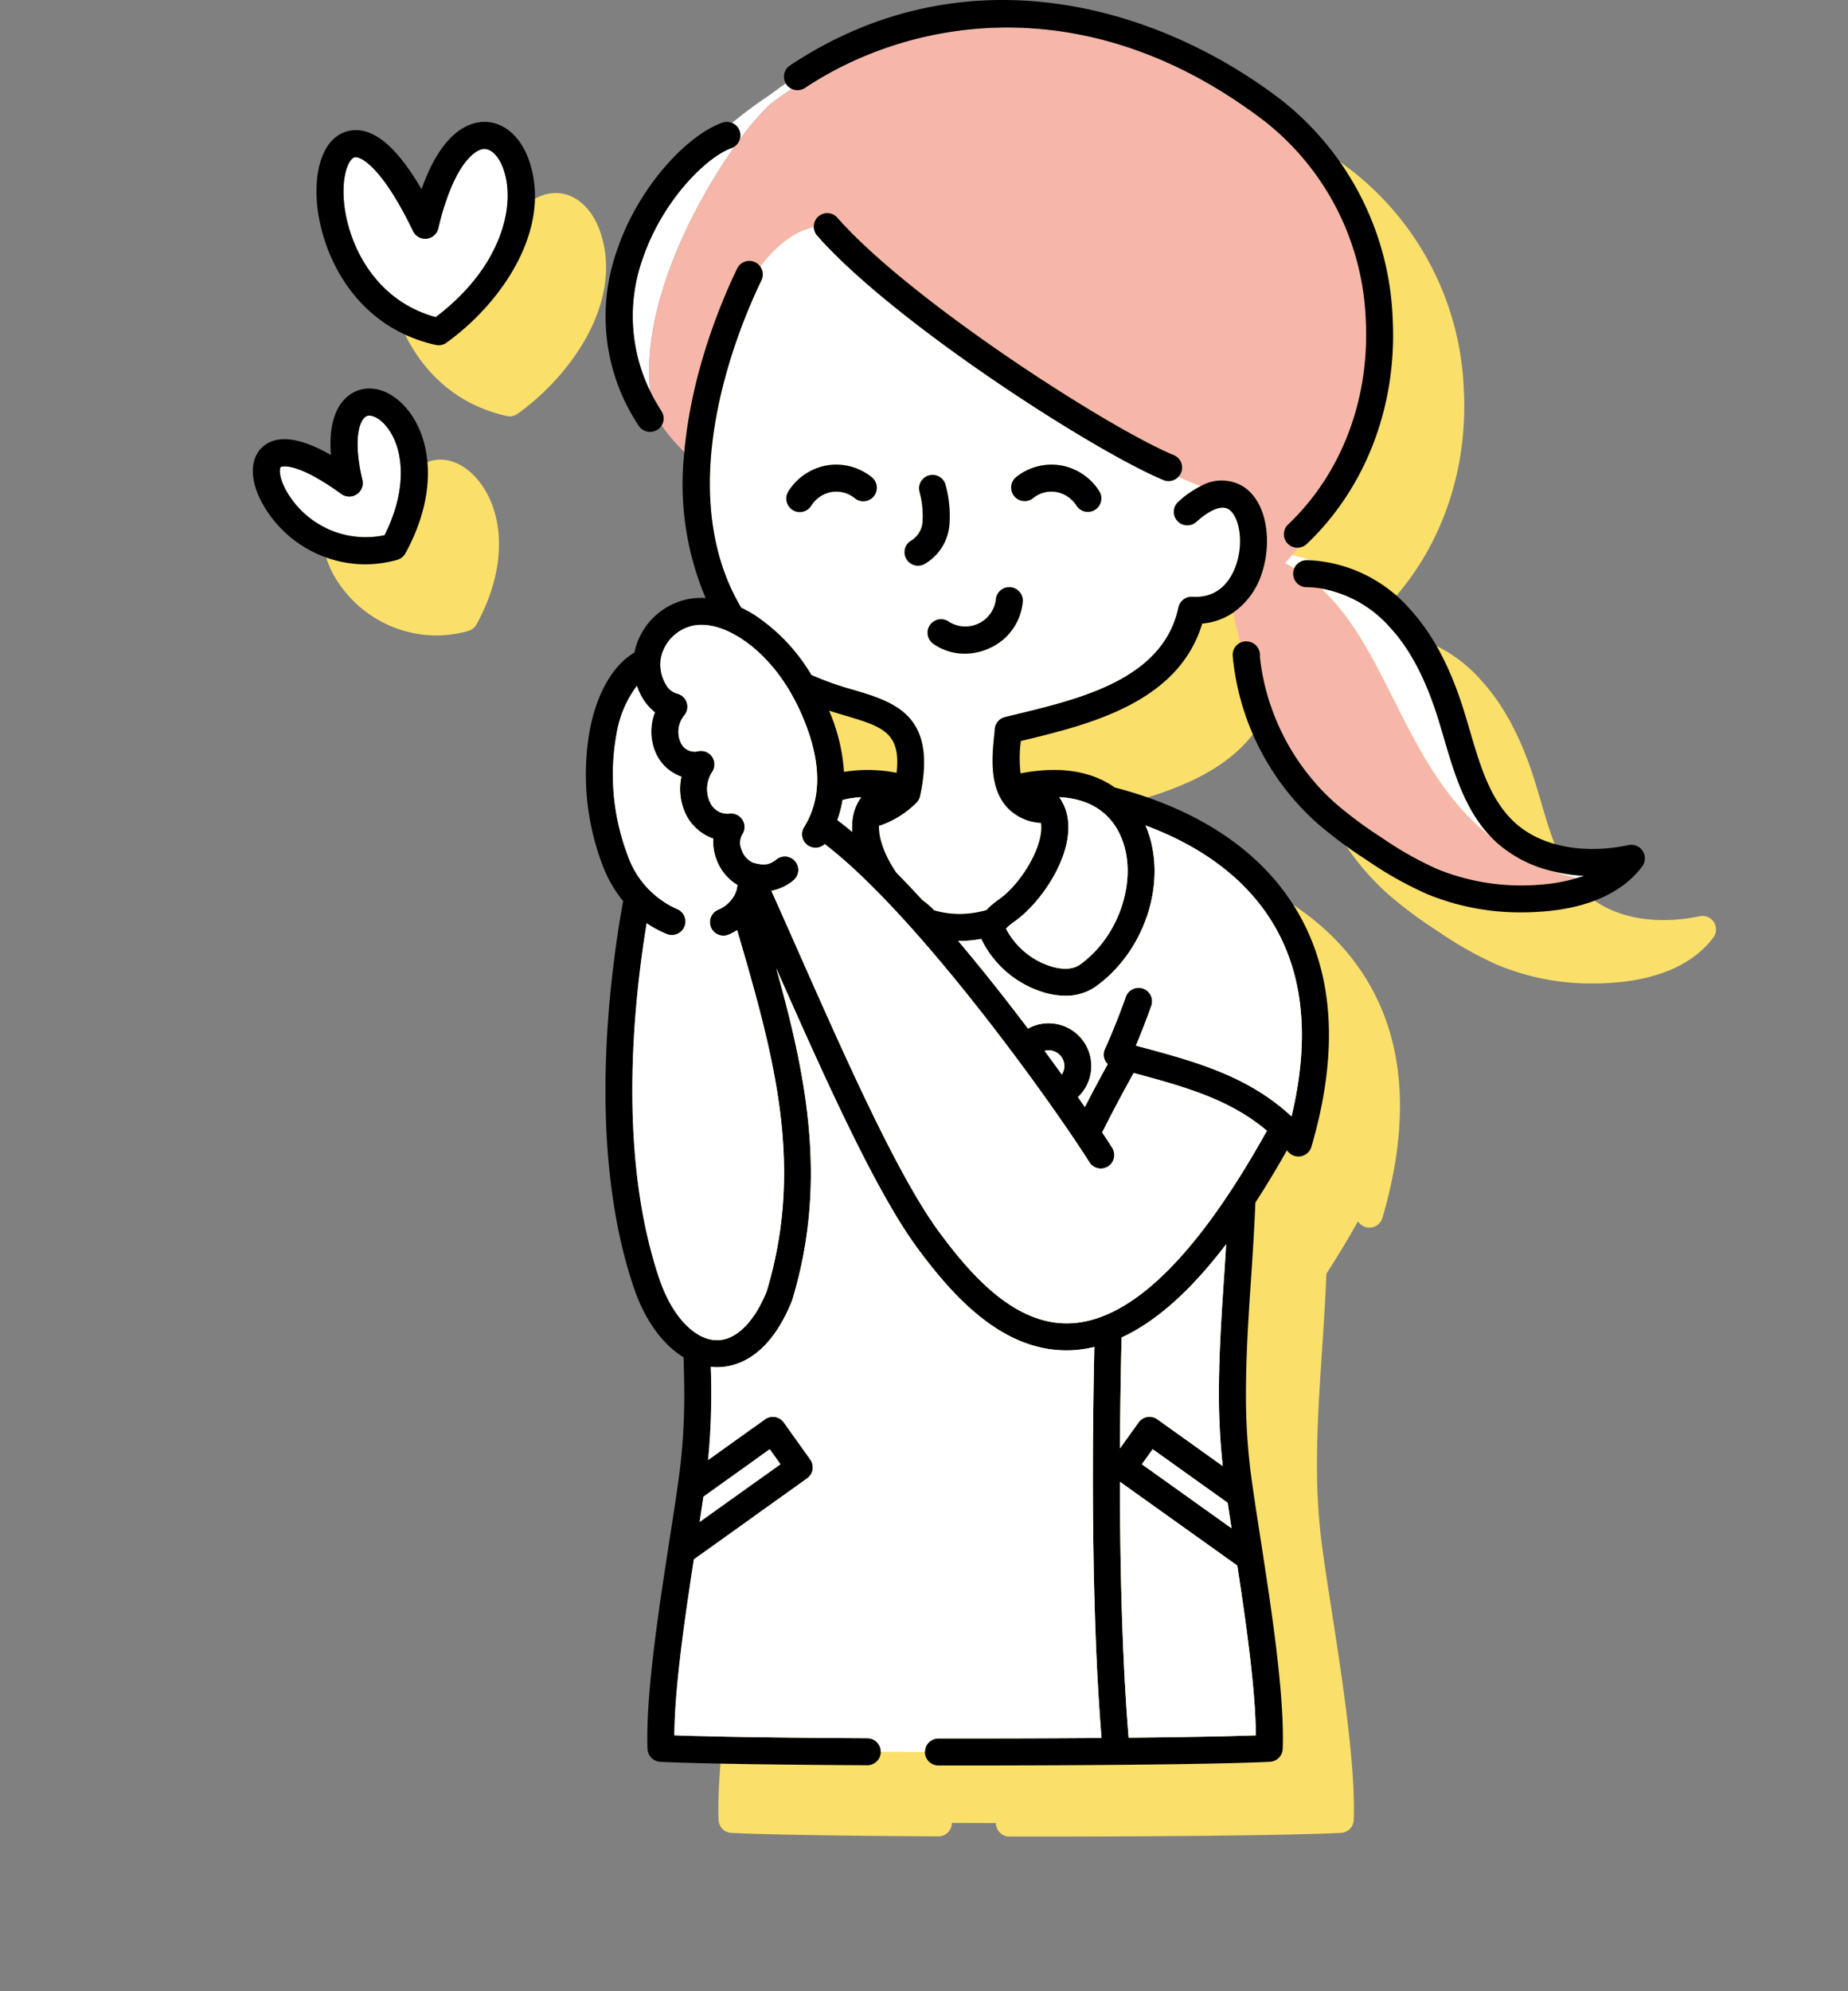 <svg xmlns="http://www.w3.org/2000/svg" viewBox="0 0 260 280"><rect x="0" y="0" width="260" height="280" fill="#808080" stroke="none"/><defs><style>.cls-1{fill:none;}.cls-2{fill:#fae06a;}.cls-3{fill:#fff;}.cls-4{fill:#f6b7aa;}</style></defs><g id="レイヤー_2" data-name="レイヤー 2"><g id="レイヤー_1-2" data-name="レイヤー 1"><rect class="cls-1" width="260" height="280"/><path class="cls-2" d="M97.668,136.71c-2.035,11.253-5.04,35.181,1.539,54.452,1.541,4.514,4.037,7.907,6.961,9.688.059,1.67.1,3.335.1,4.986a86,86,0,0,1-.673,11.283c-.079.6-.167,1.236-.262,1.9a1.945,1.945,0,0,0-.032.231c-.3,2.118-.675,4.508-1.062,7l-.249,1.612c0,.015-.005.03-.008.046-1.359,8.788-2.912,19.231-2.912,26.452q0,.8.028,1.553a1.9,1.9,0,0,0,1.808,1.828c5.029.239,15.365.41,29.106.483h.009a1.9,1.9,0,0,0,1.9-1.89h0c2.04.009,4.114.016,6.2.021a1.9,1.9,0,0,0,1.9,1.9l3.757,0c15.454,0,34.832-.136,42.874-.518a1.9,1.9,0,0,0,1.809-1.832c.017-.5.027-1.015.027-1.549,0-6.957-1.44-16.9-2.762-25.478a1.833,1.833,0,0,0-.032-.208c-.128-.829-.255-1.649-.379-2.448-.34-2.192-.662-4.285-.943-6.2,0-.018,0-.036-.008-.054-.147-1-.285-1.972-.4-2.85a86.02,86.02,0,0,1-.672-11.279c0-5.351.367-10.849.723-16.166.233-3.474.46-7.025.6-10.571q2.2-3.387,4.434-7.341c.061.07.124.133.185.2a1.9,1.9,0,0,0,3.264-.705c3.961-13.537,3.153-24.9-2.4-33.787-6.272-10.032-17.114-14.632-25.252-16.731-2.73-1.925-6.921-3.224-13.266-1.993a18.331,18.331,0,0,1,.036-4.545l.257-.063c9.309-2.25,21.915-5.3,25.26-16.45a9.14,9.14,0,0,0,4.356-1.541q.435,2.118,1.008,4.232a1.872,1.872,0,0,0-1.06,1.865A36,36,0,0,0,195.366,125.8a60.85,60.85,0,0,0,6.9,5.125,51.734,51.734,0,0,0,8.484,4.782,34.335,34.335,0,0,0,13.315,2.587c1.187,0,2.385-.055,3.587-.168,6.128-.572,10.76-2.751,13.4-6.3a1.9,1.9,0,0,0-1.919-2.991c-6.362,1.348-12.327.175-15.967-3.135-3.481-3.166-4.883-7.931-6.365-12.976-.31-1.054-.618-2.1-.945-3.131-1.879-5.922-4.31-10.463-7.431-13.882a20.194,20.194,0,0,0-13.873-6.914q-1.326-.4-2.789-.73c.3-.349.61-.7.9-1.049a1.885,1.885,0,0,0,1.189-.511c8.321-7.9,12.733-19.444,12.1-31.682A41.088,41.088,0,0,0,190.4,24.16C173.242,10.933,146.04,2.684,121.146,19.2a1.894,1.894,0,0,0-.586,2.532c-.756.519-1.506,1.056-2.248,1.622a63.258,63.258,0,0,0-5.33,3.94,1.882,1.882,0,0,0-1.346-.043c-4.864,1.705-11.73,8.855-14.8,17.867a27.7,27.7,0,0,0,3.044,24.78,1.888,1.888,0,0,0,3.216-.061,27.083,27.083,0,0,0,3.187,3.738,41.048,41.048,0,0,0,3,20.52,10.228,10.228,0,0,0-2.4.138,9.659,9.659,0,0,0-7.558,7.24c-.021.091-.031.184-.049.276a9.8,9.8,0,0,0-1.925,1.523c-2.6,2.643-3.792,6.472-4.337,9.219A35.774,35.774,0,0,0,94.76,131.62,18.031,18.031,0,0,0,97.668,136.71Z"/><path class="cls-2" d="M71.3,58.5a1.867,1.867,0,0,0,.413.046,1.9,1.9,0,0,0,1.108-.357c7.933-5.7,14.944-16.163,11.592-25.685-1.215-3.453-3.72-5.509-6.527-5.351-2.134.116-5.806,1.6-8.576,9.458-3.585-6.182-7.032-8.934-10.266-8.193-2.84.649-4.527,3.86-4.513,8.586C54.548,44.144,59.031,55.764,71.3,58.5Z"/><path class="cls-2" d="M61.3,89.359a17.249,17.249,0,0,0,4.576-.632,1.9,1.9,0,0,0,1.164-.92c5.047-9.223,3.413-17.2-.444-21.023-2.167-2.145-4.835-2.737-6.965-1.543-1.468.823-3.536,3.009-3.072,8.74-4.386-2.5-7.6-2.9-9.58-1.163-1.827,1.6-1.878,4.609-.133,7.851A16.655,16.655,0,0,0,61.3,89.359Z"/><path class="cls-1" d="M117.209,101.322a25.711,25.711,0,0,1,1.539,7.218,20.989,20.989,0,0,1,7.4.126c.646-5.68-2.034-6.5-7.22-8.041-.726-.216-1.485-.441-2.267-.693C116.844,100.393,117.04,100.847,117.209,101.322Z"/><path class="cls-3" d="M90.432,36.34a24.02,24.02,0,0,0,1.039,18.666c-1.246-11.861,5.946-26.063,11.944-34.464a1.894,1.894,0,0,1-.521.291C99.477,22.031,93.245,28.087,90.432,36.34Z"/><path class="cls-3" d="M182.092,79.924a1.9,1.9,0,0,1,1.732-1.148h.094c.208,0,.417.011.626.019q-1.326-.4-2.789-.73c-.321.376-.629.752-.963,1.128C181.242,79.42,181.667,79.671,182.092,79.924Z"/><path class="cls-3" d="M222.864,123.147a23.3,23.3,0,0,1-4.235-.6c1,.353,2.046.667,3.139.948C222.135,123.391,222.5,123.281,222.864,123.147Z"/><path class="cls-3" d="M104.058,18.411a1.886,1.886,0,0,1-.012,1.265,38.462,38.462,0,0,1,4.266-4.989c1.018-.776,2.055-1.494,3.1-2.182a1.887,1.887,0,0,1-.8-.675c-.022-.033-.034-.069-.053-.1-.756.519-1.506,1.056-2.248,1.622a63.258,63.258,0,0,0-5.33,3.94A1.884,1.884,0,0,1,104.058,18.411Z"/><path class="cls-3" d="M209.8,117.723c-3.675-3.821-5.186-8.955-6.649-13.931-.3-1.026-.6-2.049-.919-3.052-1.71-5.387-3.874-9.467-6.617-12.471a16.919,16.919,0,0,0-9.748-5.518C195.559,91.718,197.667,108.219,209.8,117.723Z"/><path class="cls-4" d="M175.329,90.183a1.938,1.938,0,0,1,1.944,1.9,2.019,2.019,0,0,1-.013.235,32.189,32.189,0,0,0,10.629,20.64,57.327,57.327,0,0,0,6.469,4.8,48.469,48.469,0,0,0,7.864,4.45,31.46,31.46,0,0,0,15.074,2.138,23.561,23.561,0,0,0,4.472-.843c-1.093-.281-2.143-.595-3.139-.948a17.89,17.89,0,0,1-8.027-4.042c-.281-.255-.548-.518-.807-.786-12.128-9.5-14.236-26-23.933-34.972a13.079,13.079,0,0,0-2.016-.175h-.011a1.9,1.9,0,0,1-1.9-1.889,1.87,1.87,0,0,1,.157-.763c-.425-.253-.85-.5-1.3-.732.334-.376.642-.752.963-1.128.3-.349.61-.7.9-1.049-.04,0-.079.011-.119.011a1.9,1.9,0,0,1-1.307-3.278c7.513-7.132,11.5-17.6,10.925-28.731A37.294,37.294,0,0,0,178.078,17.17c-24.579-18.95-49.6-14.907-64.831-4.807a1.9,1.9,0,0,1-1.835.142c-1.045.688-2.082,1.406-3.1,2.182a38.462,38.462,0,0,0-4.266,4.989,1.892,1.892,0,0,1-.631.866c-6,8.4-13.19,22.6-11.944,34.464a26.8,26.8,0,0,0,1.593,2.816,1.892,1.892,0,0,1,.031,2.011,27.083,27.083,0,0,0,3.187,3.738c.983-11.262,5.282-21.369,7.434-25.817a1.9,1.9,0,0,1,2.537-.883,1.87,1.87,0,0,1,.717.618c2.265-2.982,4.842-4.972,7.529-5.526a1.892,1.892,0,0,1,3.315-1.35c10.195,11.6,38,29.5,47.336,33.384a1.9,1.9,0,0,1,1.026,2.483,1.863,1.863,0,0,1-.382.566c1.184.558,2.239,1.008,3.129,1.32a5.849,5.849,0,0,1,6.037.078c3.4,2.214,3.987,7.885,2.6,12.088a10.631,10.631,0,0,1-4.068,5.618q.435,2.118,1.008,4.232A1.891,1.891,0,0,1,175.329,90.183Z"/><path class="cls-3" d="M107.136,39.408c-3.424,7.08-12.716,29.483-2.85,46.048a17.959,17.959,0,0,1,1.908,1.05,25.733,25.733,0,0,1,7.958,8.395,41.651,41.651,0,0,0,5.856,2.082c5.857,1.742,11.915,3.543,9.438,14.95a1.893,1.893,0,0,1-.509.936,13.342,13.342,0,0,1-5.05,3.178,1.915,1.915,0,0,1-.212.036c-.105,1.915.944,4.451,2.439,6.643,1.209,1.224,2.427,2.508,3.644,3.837a10.965,10.965,0,0,1,1.66,1.441,12.957,12.957,0,0,0,3.614.515,14.245,14.245,0,0,0,3.758-.545,11.07,11.07,0,0,1,1.657-1.426c.014-.009.072-.052.085-.061,3.116-2.175,6.4-7.548,5.936-10.776a6.946,6.946,0,0,1-4.962-2.4c-2.349-2.817-1.91-7.134-1.649-9.713.041-.4.078-.75.095-1.039a1.9,1.9,0,0,1,1.444-1.73l1.583-.385c9.214-2.228,20.68-5,22.816-15.031a1.9,1.9,0,0,1,1.976-1.5c3.975.25,5.577-2.762,6.177-4.578,1.094-3.3.341-6.795-1.062-7.71-1.376-.894-3.647.93-4.561,1.757a1.9,1.9,0,0,1-2.549-2.819,13.668,13.668,0,0,1,3.147-2.2c-.89-.312-1.945-.762-3.129-1.32a1.872,1.872,0,0,1-2.1.459c-9.857-4.1-38.026-22.2-48.73-34.383a1.875,1.875,0,0,1-.462-1.159c-2.687.554-5.264,2.544-7.529,5.526A1.894,1.894,0,0,1,107.136,39.408Zm32.131,51.717a8.3,8.3,0,0,1-3.522.793,7.617,7.617,0,0,1-4.449-1.4,1.9,1.9,0,1,1,2.215-3.088,4.325,4.325,0,0,0,6.6-3.1,1.9,1.9,0,1,1,3.791.273A7.919,7.919,0,0,1,139.267,91.125Zm3.669-24.015a7.961,7.961,0,0,1,6.382-1.657,8.059,8.059,0,0,1,5.348,3.622,1.9,1.9,0,1,1-3.227,2.007,4.261,4.261,0,0,0-2.79-1.889,4.118,4.118,0,0,0-3.266.825,1.9,1.9,0,1,1-2.447-2.908ZM130.789,66.8a1.9,1.9,0,0,1,2.26,1.453,16.55,16.55,0,0,1,.519,5.566,7.008,7.008,0,0,1-3.553,5.519,1.9,1.9,0,0,1-1.723-3.387,3.354,3.354,0,0,0,1.5-2.6,13.132,13.132,0,0,0-.461-4.294A1.9,1.9,0,0,1,130.789,66.8Zm-14.513-1.347a7.975,7.975,0,0,1,6.382,1.658,1.9,1.9,0,1,1-2.445,2.908,4.143,4.143,0,0,0-3.268-.825,4.265,4.265,0,0,0-2.791,1.889,1.9,1.9,0,0,1-3.226-2.007A8.061,8.061,0,0,1,116.276,65.452Z"/><path d="M177.557,80.532c1.39-4.2.8-9.874-2.6-12.088a5.849,5.849,0,0,0-6.037-.078,13.668,13.668,0,0,0-3.147,2.2,1.9,1.9,0,0,0,2.549,2.819c.914-.827,3.185-2.651,4.561-1.757,1.4.915,2.156,4.407,1.062,7.71-.6,1.816-2.2,4.828-6.177,4.578a1.9,1.9,0,0,0-1.976,1.5c-2.136,10.031-13.6,12.8-22.816,15.031l-1.583.385a1.9,1.9,0,0,0-1.444,1.73c-.017.289-.054.642-.095,1.039-.261,2.579-.7,6.9,1.649,9.713a6.946,6.946,0,0,0,4.962,2.4c.465,3.228-2.82,8.6-5.936,10.776-.013.009-.071.052-.085.061a11.07,11.07,0,0,0-1.657,1.426,14.245,14.245,0,0,1-3.758.545,12.957,12.957,0,0,1-3.614-.515,10.965,10.965,0,0,0-1.66-1.441c-1.217-1.329-2.435-2.613-3.644-3.837-1.5-2.192-2.544-4.728-2.439-6.643a1.915,1.915,0,0,0,.212-.036,13.342,13.342,0,0,0,5.05-3.178,1.893,1.893,0,0,0,.509-.936c2.477-11.407-3.581-13.208-9.438-14.95a41.651,41.651,0,0,1-5.856-2.082,25.733,25.733,0,0,0-7.958-8.395,17.959,17.959,0,0,0-1.908-1.05c-9.866-16.565-.574-38.968,2.85-46.048a1.894,1.894,0,0,0-.166-1.919,1.87,1.87,0,0,0-.717-.618,1.9,1.9,0,0,0-2.537.883c-2.152,4.448-6.451,14.555-7.434,25.817a41.048,41.048,0,0,0,3,20.52,10.228,10.228,0,0,0-2.4.138,9.659,9.659,0,0,0-7.558,7.24c-.021.091-.031.184-.049.276a9.8,9.8,0,0,0-1.925,1.523c-2.6,2.643-3.792,6.472-4.337,9.219A35.774,35.774,0,0,0,84.76,121.62a18.031,18.031,0,0,0,2.908,5.09c-2.035,11.253-5.04,35.181,1.539,54.452,1.541,4.514,4.037,7.907,6.961,9.688.059,1.67.1,3.335.1,4.986a86,86,0,0,1-.673,11.283c-.079.6-.167,1.236-.262,1.9a1.945,1.945,0,0,0-.032.231c-.3,2.118-.675,4.508-1.062,7l-.249,1.612c0,.015-.005.03-.008.046-1.359,8.788-2.912,19.231-2.912,26.452q0,.8.028,1.553a1.9,1.9,0,0,0,1.808,1.828c5.029.239,15.365.41,29.106.483h.009a1.9,1.9,0,0,0,1.9-1.89h0a1.9,1.9,0,0,0-1.891-1.909c-12.218-.065-21.72-.207-27.159-.405.047-6.721,1.459-16.4,2.745-24.747l15.938-11.386a1.9,1.9,0,0,0,.442-2.649l-3.714-5.208a1.9,1.9,0,0,0-2.651-.443l-8.01,5.726a94.528,94.528,0,0,0,.446-9.475c0-1.21-.024-2.425-.056-3.641.219.024.438.048.659.054.073,0,.146,0,.223,0,2.627,0,7.277-1.275,10.516-9.291.022-.052.04-.106.057-.16,5.015-16.531,2.027-31.385-2.255-46.641,6.519,14.724,13.853,31.2,19.877,39.36,4.977,6.743,11.813,14.368,20.964,14.368q.541,0,1.095-.036a17.483,17.483,0,0,0,2.823-.449c-.419,18.847-.261,39.6,1.009,54.986-5.811.045-12.3.069-19.2.069l-3.751,0h0a1.9,1.9,0,0,0-1.9,1.9h0a1.9,1.9,0,0,0,1.9,1.9l3.757,0c15.454,0,34.832-.136,42.874-.518a1.9,1.9,0,0,0,1.809-1.832c.017-.5.027-1.015.027-1.549,0-6.957-1.44-16.9-2.762-25.478a1.833,1.833,0,0,0-.032-.208c-.128-.829-.255-1.649-.379-2.448-.34-2.192-.662-4.285-.943-6.2,0-.018,0-.036-.008-.054-.147-1-.285-1.972-.4-2.85a86.02,86.02,0,0,1-.672-11.279c0-5.351.367-10.849.723-16.166.233-3.474.46-7.025.6-10.571q2.2-3.387,4.434-7.341c.061.07.124.133.185.2a1.9,1.9,0,0,0,3.264-.705c3.961-13.537,3.153-24.9-2.4-33.787-6.272-10.032-17.114-14.632-25.252-16.731-2.73-1.925-6.921-3.224-13.266-1.993a18.331,18.331,0,0,1,.036-4.545l.257-.063c9.309-2.25,21.915-5.3,25.26-16.45a9.14,9.14,0,0,0,4.356-1.541A10.631,10.631,0,0,0,177.557,80.532Zm4.149,76.451c-6.152-5.706-13.524-7.722-21.9-9.948.779-1.847,1.506-3.723,2.172-5.6a1.9,1.9,0,1,0-3.582-1.269c-.879,2.479-1.871,4.955-2.948,7.359a1.856,1.856,0,0,0,.4,2.114q-1.656,2.986-3.217,6.031-.469-.675-.978-1.4a6.009,6.009,0,0,0-7.026-9.633c-3-3.976-6.354-8.228-9.822-12.328.076,0,.148.009.224.009a17.159,17.159,0,0,0,3.021-.285,14.383,14.383,0,0,0,8.667,7.477,10.686,10.686,0,0,0,3.163.508,7.252,7.252,0,0,0,4.294-1.3c7.13-5.116,10.225-15.233,6.976-22.654,6.4,2.372,13.357,6.441,17.723,13.425C183.4,136.72,184.346,145.957,181.706,156.983ZM158.79,244.355c-.861-10.279-1.214-23.022-1.227-35.995l16.517,11.787c1.248,8.143,2.564,17.385,2.609,23.871C172.68,244.164,166.454,244.279,158.79,244.355Zm13.935-33.036q.255,1.718.544,3.582l-12.615-9,1.517-2.118Zm-.5-31.9c-.361,5.38-.733,10.942-.733,16.42a92.533,92.533,0,0,0,.54,10.316l-9.2-6.571a1.9,1.9,0,0,0-2.649.44l-2.614,3.651c.028-5.258.108-10.508.23-15.6,4.858-2.24,9.741-6.586,14.712-13.116C172.422,176.454,172.324,177.945,172.226,179.42ZM150.9,186.06c-7.892.514-14.153-6.567-18.753-12.8-5.874-7.957-13.262-24.647-19.782-39.372-1.323-2.988-2.61-5.9-3.841-8.631a6.665,6.665,0,0,0,3.073-1.437,1.9,1.9,0,1,0-2.379-2.963c-.956.767-1.746.876-3.253.442a2.931,2.931,0,0,1-1.625-1.835,2.371,2.371,0,0,1,.086-2.1,1.9,1.9,0,0,0-1.877-2.951,2.7,2.7,0,0,1-2.681-1.659,4.418,4.418,0,0,1,.306-4.169,1.9,1.9,0,0,0-2.093-2.918,2.154,2.154,0,0,1-2.343-1.318,3.669,3.669,0,0,1,.473-3.686,1.9,1.9,0,0,0-.987-3.137,2.6,2.6,0,0,1-1.524-1.25,5.464,5.464,0,0,1-.675-3.948,5.888,5.888,0,0,1,4.54-4.364c2.471-.452,4.948.7,6.59,1.745,4.07,2.588,7.434,7.165,9.474,12.886,1.947,5.459,1.773,10.076-.514,13.725a1.9,1.9,0,0,0,2.922,2.375c13.217,10.118,32.24,36.788,37.229,44.731a1.9,1.9,0,0,0,3.218-2.022c-.332-.529-.818-1.274-1.413-2.166,1.408-2.812,2.894-5.608,4.43-8.355,7.429,1.98,13.6,3.762,18.744,8.121C168.568,176.392,159.369,185.5,150.9,186.06Zm-58.1-6.125c-5.884-17.235-3.739-38.5-1.821-50.124a14.409,14.409,0,0,0,2.857,1.533,1.9,1.9,0,1,0,1.4-3.533,12.8,12.8,0,0,1-6.917-7.515,31.926,31.926,0,0,1-1.583-17.068,15.329,15.329,0,0,1,2.871-6.787,8.947,8.947,0,0,0,.872,1.86,7.184,7.184,0,0,0,1.665,1.862,7.517,7.517,0,0,0,.153,5.806,6.235,6.235,0,0,0,3.572,3.249,8.265,8.265,0,0,0,.572,5.188,6.814,6.814,0,0,0,3.913,3.52,6.85,6.85,0,0,0,.405,2.822,6.981,6.981,0,0,0,2.987,3.7,3.643,3.643,0,0,1-.26,1.09,4.535,4.535,0,0,1-2.444,2.386,1.9,1.9,0,1,0,1.521,3.482,8.938,8.938,0,0,0,1.147-.609c5.179,17.682,9.5,33.075,4.144,50.822-1.8,4.419-4.41,6.912-7.08,6.835C97.67,188.365,94.54,185.022,92.8,179.935Zm33.342-71.269a20.989,20.989,0,0,0-7.4-.126,25.711,25.711,0,0,0-1.539-7.218c-.169-.475-.365-.929-.551-1.39.782.252,1.541.477,2.267.693C124.111,102.167,126.791,102.986,126.145,108.666Zm23.248,42.427q-1.15-1.6-2.424-3.323a2.2,2.2,0,0,1,2.424,3.323ZM119.9,116.97c-.708-.588-1.407-1.147-2.093-1.66a16.007,16.007,0,0,0,.736-2.814,12.873,12.873,0,0,1,2.622-.4,6.674,6.674,0,0,0-1.093,2.4A8.306,8.306,0,0,0,119.9,116.97Zm30.212-2.476a6.637,6.637,0,0,0-1.092-2.4c4.109.2,7.084,2.023,8.6,5.348,2.628,5.772.037,14.1-5.657,18.187-1.3.93-3.134.557-4.114.252a10.713,10.713,0,0,1-6.312-5.307,8.862,8.862,0,0,1,1.17-.972C146.647,126.854,151.372,119.775,150.113,114.494ZM108.3,203.783,109.8,205.9,98.43,214.022q.288-1.869.536-3.57Z"/><path class="cls-3" d="M157.8,188.074c-.122,5.094-.2,10.344-.23,15.6l2.614-3.651a1.9,1.9,0,0,1,2.649-.44l9.2,6.571a92.533,92.533,0,0,1-.54-10.316c0-5.478.372-11.04.733-16.42.1-1.475.2-2.966.288-4.462C167.543,181.488,162.66,185.834,157.8,188.074Z"/><path class="cls-3" d="M160.654,205.9l12.615,9q-.288-1.862-.544-3.582l-10.554-7.539Z"/><path class="cls-3" d="M98.43,214.022,109.8,205.9l-1.507-2.114-9.33,6.669Q98.717,212.154,98.43,214.022Z"/><path class="cls-3" d="M157.563,208.36c.013,12.973.366,25.716,1.227,35.995,7.664-.076,13.89-.191,17.9-.337-.045-6.486-1.361-15.728-2.609-23.871Z"/><path class="cls-3" d="M132.027,244.456h0l3.751,0c6.9,0,13.39-.024,19.2-.069-1.27-15.385-1.428-36.139-1.009-54.986a17.483,17.483,0,0,1-2.823.449q-.554.036-1.095.036c-9.151,0-15.987-7.625-20.964-14.368-6.024-8.158-13.358-24.636-19.877-39.36,4.282,15.256,7.27,30.11,2.255,46.641-.017.054-.035.108-.057.16-3.239,8.016-7.889,9.291-10.516,9.291-.077,0-.15,0-.223,0-.221-.006-.44-.03-.659-.054.032,1.216.056,2.431.056,3.641a94.528,94.528,0,0,1-.446,9.475l8.01-5.726a1.9,1.9,0,0,1,2.651.443L114,205.236a1.9,1.9,0,0,1-.442,2.649L97.619,219.271c-1.286,8.347-2.7,18.026-2.745,24.747,5.439.2,14.941.34,27.159.405a1.9,1.9,0,0,1,1.891,1.909c2.04.009,4.114.016,6.2.021A1.9,1.9,0,0,1,132.027,244.456Z"/><path class="cls-3" d="M121.166,112.1a12.873,12.873,0,0,0-2.622.4,16.007,16.007,0,0,1-.736,2.814c.686.513,1.385,1.072,2.093,1.66a8.306,8.306,0,0,1,.172-2.476A6.674,6.674,0,0,1,121.166,112.1Z"/><path class="cls-3" d="M147.528,147.69a2.2,2.2,0,0,0-.559.08q1.274,1.725,2.424,3.323a2.2,2.2,0,0,0,.351-1.187A2.218,2.218,0,0,0,147.528,147.69Z"/><path d="M231.117,119.665a1.9,1.9,0,0,0-1.992-.833c-6.362,1.348-12.327.175-15.967-3.135-3.481-3.166-4.883-7.931-6.365-12.976-.31-1.054-.618-2.1-.945-3.131-1.879-5.922-4.31-10.463-7.431-13.882a20.194,20.194,0,0,0-13.873-6.914c-.209-.008-.418-.019-.626-.019h-.094a1.9,1.9,0,0,0-1.732,1.148,1.87,1.87,0,0,0-.157.763,1.9,1.9,0,0,0,1.9,1.889h.011a13.079,13.079,0,0,1,2.016.175,16.919,16.919,0,0,1,9.748,5.518c2.743,3,4.907,7.084,6.617,12.471.318,1,.618,2.026.919,3.052,1.463,4.976,2.974,10.11,6.649,13.931.259.268.526.531.807.786a17.89,17.89,0,0,0,8.027,4.042,23.3,23.3,0,0,0,4.235.6c-.362.134-.729.244-1.1.352a23.561,23.561,0,0,1-4.472.843,31.46,31.46,0,0,1-15.074-2.138,48.469,48.469,0,0,1-7.864-4.45,57.327,57.327,0,0,1-6.469-4.8,32.189,32.189,0,0,1-10.629-20.64,2.019,2.019,0,0,0,.013-.235,1.938,1.938,0,0,0-1.944-1.9,1.9,1.9,0,0,0-1.892,2.064A36,36,0,0,0,185.366,115.8a60.85,60.85,0,0,0,6.9,5.125,51.734,51.734,0,0,0,8.484,4.782,34.335,34.335,0,0,0,13.315,2.587c1.187,0,2.385-.055,3.587-.168,6.128-.572,10.76-2.751,13.4-6.3A1.9,1.9,0,0,0,231.117,119.665Z"/><path d="M93.064,57.822a26.8,26.8,0,0,1-1.593-2.816A24.02,24.02,0,0,1,90.432,36.34c2.813-8.253,9.045-14.309,12.462-15.507a1.9,1.9,0,0,0-1.258-3.586c-4.864,1.705-11.73,8.855-14.8,17.867a27.7,27.7,0,0,0,3.044,24.78,1.9,1.9,0,0,0,3.185-2.072Z"/><path d="M111.412,12.505a1.9,1.9,0,0,0,1.835-.142C128.473,2.263,153.5-1.78,178.078,17.17a37.294,37.294,0,0,1,14.073,27.847c.572,11.127-3.412,21.6-10.925,28.731a1.9,1.9,0,0,0,1.307,3.278c.04,0,.079-.008.119-.011a1.885,1.885,0,0,0,1.189-.511c8.321-7.9,12.733-19.444,12.1-31.682A41.088,41.088,0,0,0,180.4,14.16C163.242.933,136.04-7.316,111.146,9.2a1.894,1.894,0,0,0-.586,2.532c.019.033.031.069.053.1A1.887,1.887,0,0,0,111.412,12.505Z"/><path d="M163.691,67.505a1.872,1.872,0,0,0,2.1-.459,1.863,1.863,0,0,0,.382-.566A1.9,1.9,0,0,0,165.15,64c-9.338-3.881-37.141-21.784-47.336-33.384a1.892,1.892,0,0,0-3.315,1.35,1.875,1.875,0,0,0,.462,1.159C125.665,45.3,153.834,63.408,163.691,67.505Z"/><path class="cls-3" d="M100.777,188.451c2.67.077,5.277-2.416,7.08-6.835,5.357-17.747,1.035-33.14-4.144-50.822a8.938,8.938,0,0,1-1.147.609,1.9,1.9,0,1,1-1.521-3.482,4.535,4.535,0,0,0,2.444-2.386,3.643,3.643,0,0,0,.26-1.09,6.981,6.981,0,0,1-2.987-3.7,6.85,6.85,0,0,1-.405-2.822,6.814,6.814,0,0,1-3.913-3.52,8.265,8.265,0,0,1-.572-5.188,6.235,6.235,0,0,1-3.572-3.249,7.517,7.517,0,0,1-.153-5.806A7.184,7.184,0,0,1,90.482,98.3a8.947,8.947,0,0,1-.872-1.86,15.329,15.329,0,0,0-2.871,6.787A31.926,31.926,0,0,0,88.322,120.3a12.8,12.8,0,0,0,6.917,7.515,1.9,1.9,0,1,1-1.4,3.533,14.409,14.409,0,0,1-2.857-1.533c-1.918,11.623-4.063,32.889,1.821,50.124C94.54,185.022,97.67,188.365,100.777,188.451Z"/><path class="cls-3" d="M70.825,23.761c-.623-1.768-1.713-2.874-2.737-2.818-1.43.077-4.391,2.516-6.417,11.167a1.9,1.9,0,0,1-3.563.388c-4.127-8.6-7.094-10.4-8.079-10.4a.6.6,0,0,0-.14.015c-.636.145-1.571,1.794-1.562,4.871.017,5.76,3.5,15.021,12.973,17.6C70.44,37.678,72.673,29.01,70.825,23.761Z"/><path d="M67.882,17.148c-2.134.116-5.806,1.6-8.576,9.458-3.585-6.182-7.032-8.934-10.266-8.193-2.84.649-4.527,3.86-4.513,8.586.021,7.145,4.5,18.765,16.769,21.5a1.867,1.867,0,0,0,.413.046,1.9,1.9,0,0,0,1.108-.357c7.933-5.7,14.944-16.163,11.592-25.685C73.194,19.046,70.689,16.99,67.882,17.148Zm-19.555,9.84c-.009-3.077.926-4.726,1.562-4.871a.6.6,0,0,1,.14-.015c.985,0,3.952,1.791,8.079,10.4a1.9,1.9,0,0,0,3.563-.388c2.026-8.651,4.987-11.09,6.417-11.167,1.024-.056,2.114,1.05,2.737,2.818,1.848,5.249-.385,13.917-9.525,20.822C51.831,42.009,48.344,32.748,48.327,26.988Z"/><path class="cls-3" d="M53.926,59.484c-.886-.875-1.864-1.249-2.434-.928-.8.448-1.932,2.89-.51,8.929a1.9,1.9,0,0,1-2.961,1.976c-4.667-3.371-6.985-3.878-7.954-3.878a1.274,1.274,0,0,0-.581.094c-.145.127-.337,1.248.709,3.192a12.826,12.826,0,0,0,13.9,6.385C57.711,68.124,56.588,62.12,53.926,59.484Z"/><path d="M49.634,55.241c-1.468.823-3.536,3.009-3.072,8.74-4.386-2.5-7.6-2.9-9.58-1.163-1.827,1.6-1.878,4.609-.133,7.851A16.655,16.655,0,0,0,51.3,79.359a17.249,17.249,0,0,0,4.576-.632,1.9,1.9,0,0,0,1.164-.92C62.09,68.584,60.456,60.6,56.6,56.784,54.432,54.639,51.764,54.047,49.634,55.241ZM40.2,68.869c-1.046-1.944-.854-3.065-.709-3.192a1.274,1.274,0,0,1,.581-.094c.969,0,3.287.507,7.954,3.878a1.9,1.9,0,0,0,2.961-1.976c-1.422-6.039-.289-8.481.51-8.929.57-.321,1.548.053,2.434.928,2.662,2.636,3.785,8.64.168,15.77A12.826,12.826,0,0,1,40.2,68.869Z"/><path d="M129.8,73.353a3.354,3.354,0,0,1-1.5,2.6,1.9,1.9,0,1,0,1.723,3.387,7.008,7.008,0,0,0,3.553-5.519,16.55,16.55,0,0,0-.519-5.566,1.9,1.9,0,0,0-3.713.807A13.132,13.132,0,0,1,129.8,73.353Z"/><path d="M145.383,70.018a4.118,4.118,0,0,1,3.266-.825,4.261,4.261,0,0,1,2.79,1.889,1.9,1.9,0,0,0,3.227-2.007,8.059,8.059,0,0,0-5.348-3.622,7.961,7.961,0,0,0-6.382,1.657,1.9,1.9,0,1,0,2.447,2.908Z"/><path d="M110.928,69.075a1.9,1.9,0,1,0,3.226,2.007,4.265,4.265,0,0,1,2.791-1.889,4.143,4.143,0,0,1,3.268.825,1.9,1.9,0,1,0,2.445-2.908,7.975,7.975,0,0,0-6.382-1.658A8.061,8.061,0,0,0,110.928,69.075Z"/><path d="M142.14,82.57a1.886,1.886,0,0,0-2.033,1.759,4.325,4.325,0,0,1-6.6,3.1,1.9,1.9,0,1,0-2.215,3.088,7.617,7.617,0,0,0,4.449,1.4,8.3,8.3,0,0,0,3.522-.793A7.919,7.919,0,0,0,143.9,84.6,1.9,1.9,0,0,0,142.14,82.57Z"/><path class="cls-3" d="M161.153,116.063c3.249,7.421.154,17.538-6.976,22.654a7.252,7.252,0,0,1-4.294,1.3,10.686,10.686,0,0,1-3.163-.508,14.383,14.383,0,0,1-8.667-7.477,17.159,17.159,0,0,1-3.021.285c-.076,0-.148-.008-.224-.009,3.468,4.1,6.817,8.352,9.822,12.328a6.009,6.009,0,0,1,7.026,9.633q.51.725.978,1.4,1.562-3.043,3.217-6.031a1.856,1.856,0,0,1-.4-2.114c1.077-2.4,2.069-4.88,2.948-7.359a1.9,1.9,0,1,1,3.582,1.269c-.666,1.877-1.393,3.753-2.172,5.6,8.372,2.226,15.744,4.242,21.9,9.948,2.64-11.026,1.691-20.263-2.83-27.5C174.51,122.5,167.551,118.435,161.153,116.063Z"/><path class="cls-3" d="M142.706,129.6a8.862,8.862,0,0,0-1.17.972,10.713,10.713,0,0,0,6.312,5.307c.98.305,2.818.678,4.114-.252,5.694-4.086,8.285-12.415,5.657-18.187-1.514-3.325-4.489-5.143-8.6-5.348a6.637,6.637,0,0,1,1.092,2.4C151.372,119.775,146.647,126.854,142.706,129.6Z"/><path class="cls-3" d="M178.245,159.007c-5.147-4.359-11.315-6.141-18.744-8.121-1.536,2.747-3.022,5.543-4.43,8.355.595.892,1.081,1.637,1.413,2.166a1.9,1.9,0,0,1-3.218,2.022c-4.989-7.943-24.012-34.613-37.229-44.731a1.9,1.9,0,0,1-2.922-2.375c2.287-3.649,2.461-8.266.514-13.725-2.04-5.721-5.4-10.3-9.474-12.886-1.642-1.045-4.119-2.2-6.59-1.745a5.888,5.888,0,0,0-4.54,4.364,5.464,5.464,0,0,0,.675,3.948,2.6,2.6,0,0,0,1.524,1.25,1.9,1.9,0,0,1,.987,3.137,3.669,3.669,0,0,0-.473,3.686,2.154,2.154,0,0,0,2.343,1.318,1.9,1.9,0,0,1,2.093,2.918,4.418,4.418,0,0,0-.306,4.169,2.7,2.7,0,0,0,2.681,1.659,1.9,1.9,0,0,1,1.877,2.951,2.371,2.371,0,0,0-.086,2.1,2.931,2.931,0,0,0,1.625,1.835c1.507.434,2.3.325,3.253-.442a1.9,1.9,0,1,1,2.379,2.963,6.665,6.665,0,0,1-3.073,1.437c1.231,2.735,2.518,5.643,3.841,8.631,6.52,14.725,13.908,31.415,19.782,39.372,4.6,6.229,10.861,13.31,18.753,12.8C159.369,185.5,168.568,176.392,178.245,159.007Z"/></g></g></svg>
